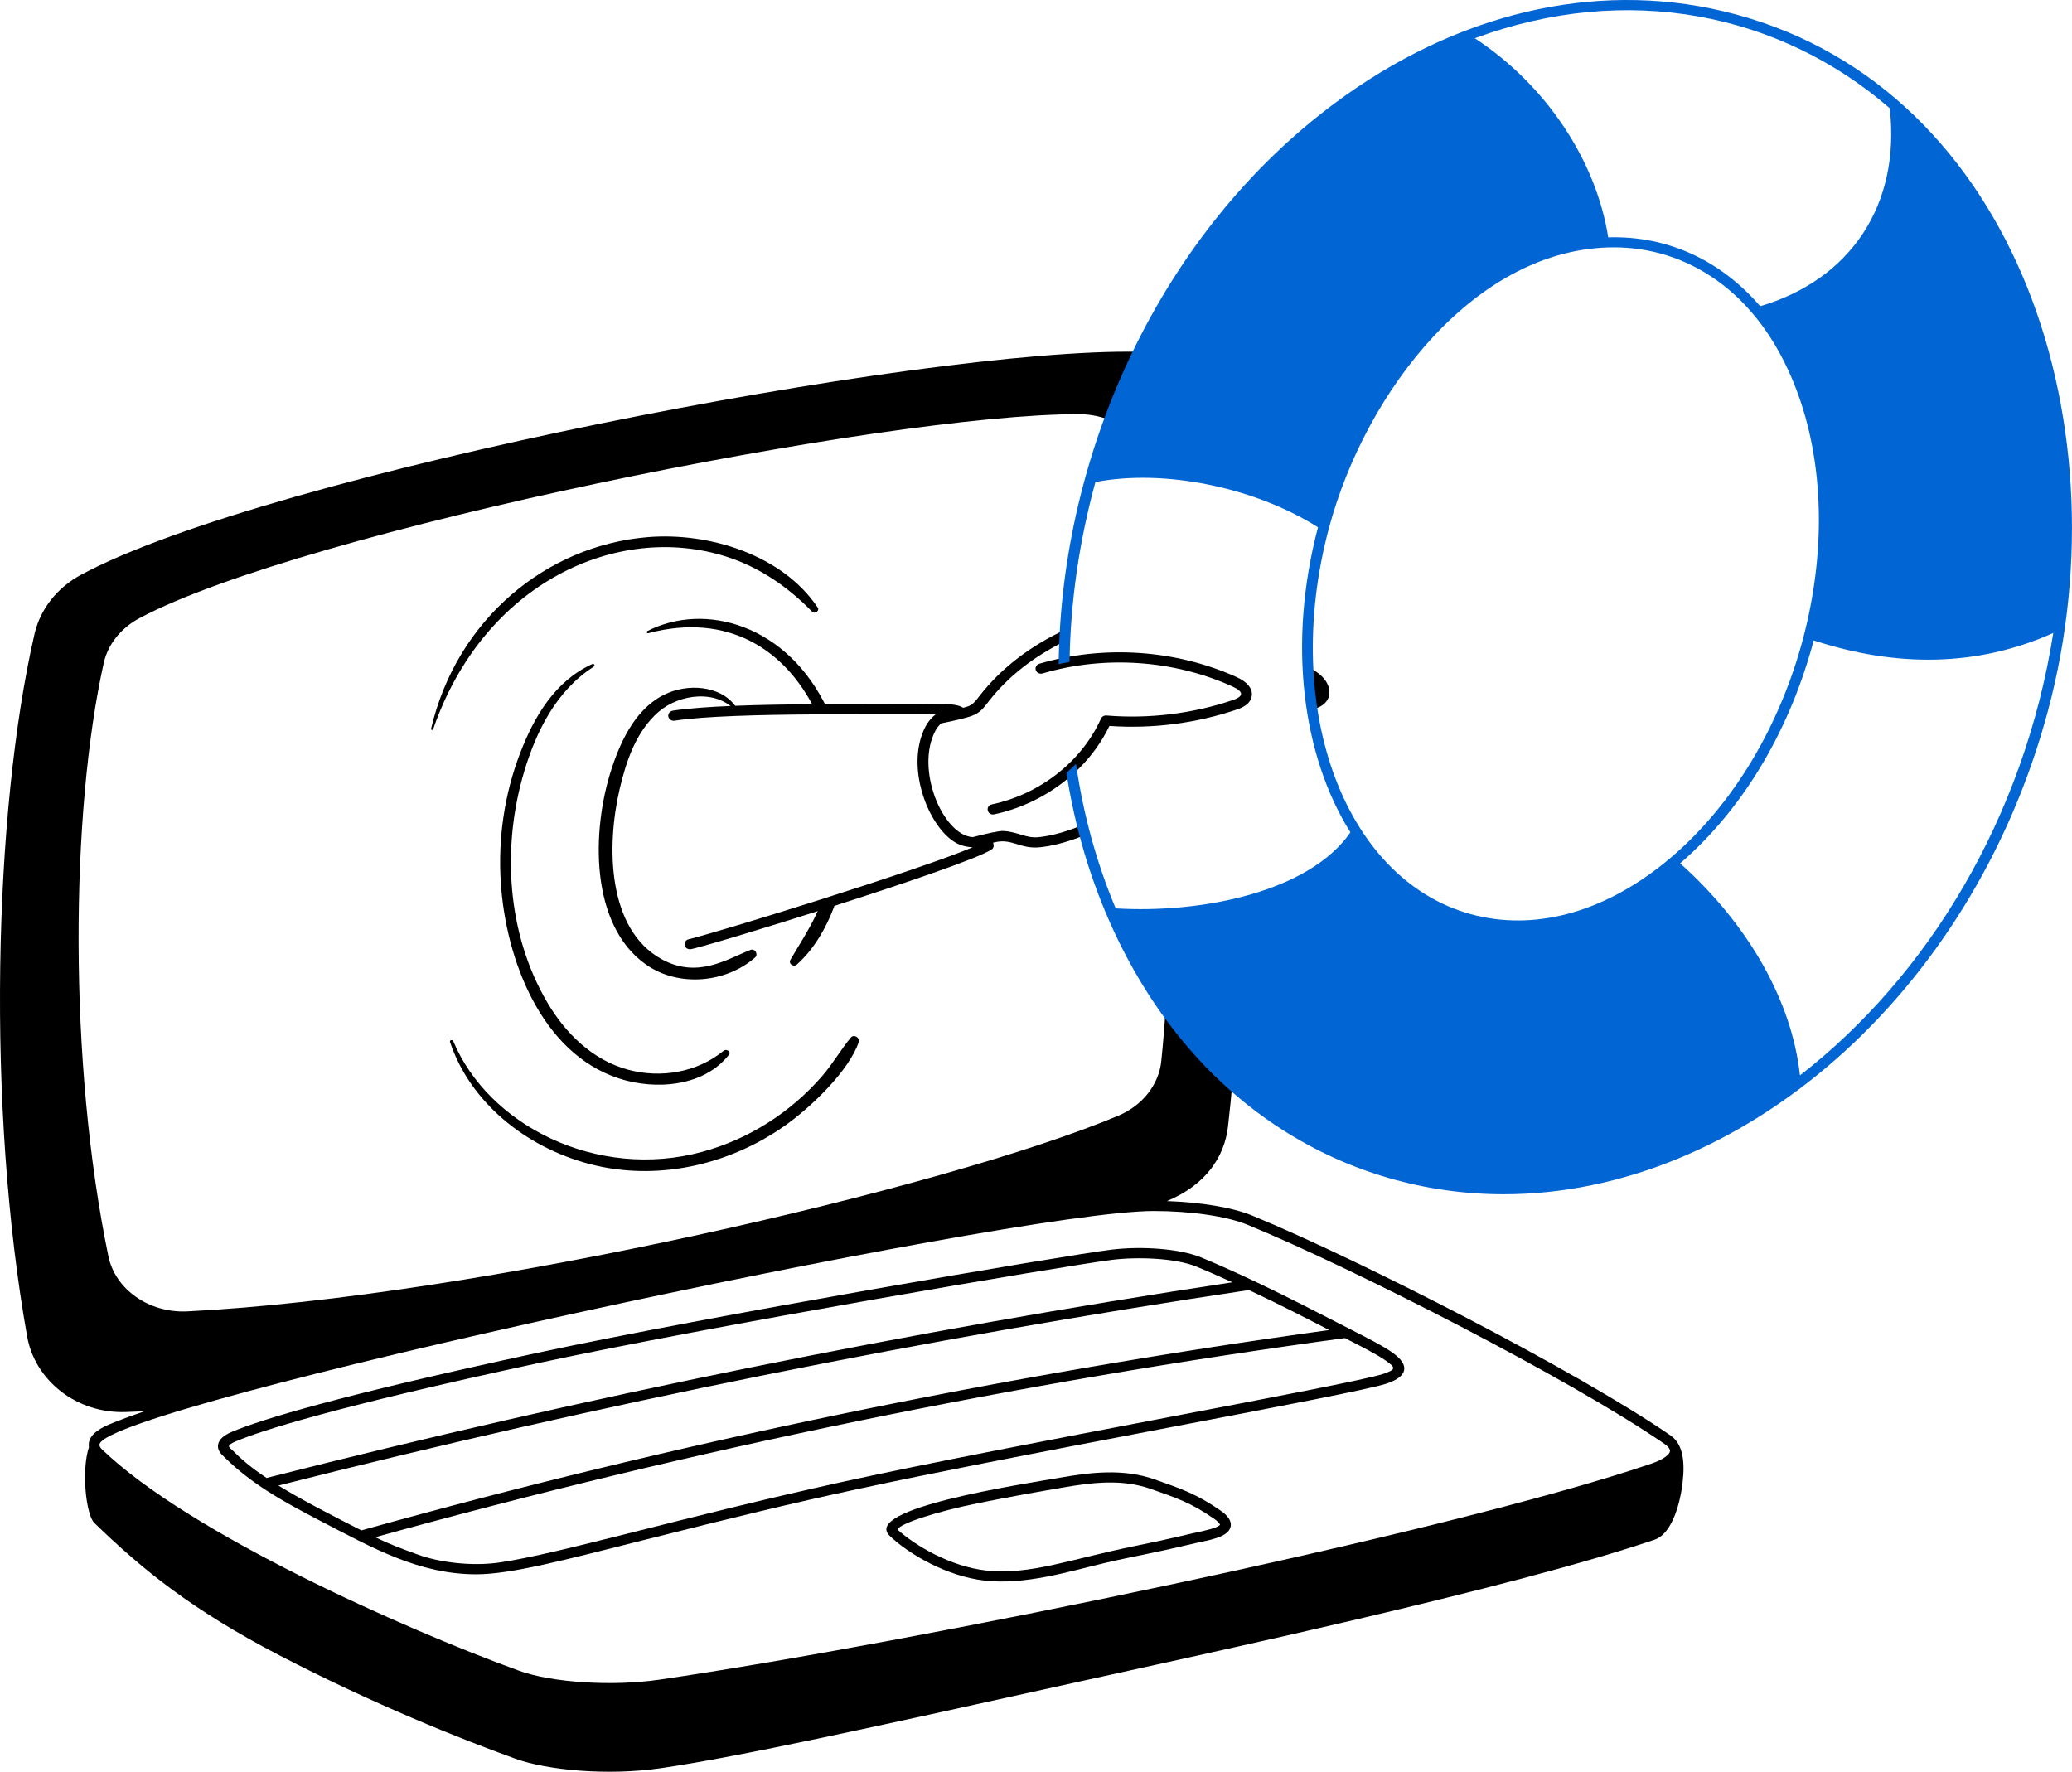 <?xml version="1.0" encoding="UTF-8"?> <svg xmlns="http://www.w3.org/2000/svg" width="207" height="177" viewBox="0 0 207 177" fill="none"><path d="M121.906 150.887C119.509 149.229 117.967 148.716 115.33 147.789C112.176 146.68 108.868 147.112 106.014 147.603C101.874 148.316 86.038 150.707 88.893 153.441C90.821 155.284 94.595 157.466 98.323 157.898C102.431 158.377 106.797 156.987 110.452 156.126C113.101 155.498 114.517 155.325 119.411 154.166C120.654 153.87 122.7 153.619 122.943 152.523C123.12 151.727 122.207 151.094 121.906 150.887ZM119.72 153.052C118.412 153.33 117.415 153.627 113.272 154.472C106.93 155.763 102.826 157.396 98.455 156.889C94.986 156.486 91.467 154.451 89.658 152.8C89.904 152.202 93.505 151.024 97.688 150.176C100.765 149.553 103.858 149.007 106.209 148.603C109.195 148.089 112.116 147.746 114.949 148.741C117.56 149.658 118.98 150.126 121.262 151.706C121.852 152.114 121.881 152.314 121.881 152.314C121.765 152.615 120.28 152.931 119.72 153.052Z" fill="black"></path><path d="M139.122 135.134C138.173 134.461 136.643 133.682 134.706 132.696C131.043 130.827 125.335 127.82 119.972 125.61C117.936 124.771 114.146 124.452 110.959 124.852C106.184 125.451 70.68 131.495 53.578 135.176C33.767 139.442 26.097 141.811 23.152 143.048C22.351 143.385 21.893 143.803 21.795 144.291C21.665 144.929 22.159 145.314 22.482 145.633C25.124 148.232 28.225 149.978 31.934 151.902C37.22 154.645 41.848 157.275 47.583 157.275C51.084 157.275 56.538 155.815 64.388 153.837C82.131 149.367 86.878 148.322 116.573 142.654C127.933 140.485 136.905 138.773 138.565 138.21C140.601 137.52 140.911 136.405 139.121 135.136L139.122 135.134ZM23.269 144.931C22.912 144.579 22.475 144.447 23.597 143.976C25.97 142.979 33.055 140.638 53.821 136.167C70.9 132.49 106.339 126.457 111.103 125.86C113.617 125.545 117.436 125.675 119.536 126.54C120.447 126.916 121.638 127.43 123.114 128.105C91.012 132.955 58.565 139.523 26.632 147.651C24.772 146.409 23.921 145.572 23.269 144.931ZM27.814 148.409C59.913 140.272 92.526 133.699 124.774 128.878C128.159 130.475 130.703 131.801 132.79 132.874C100.195 137.365 67.675 144.088 36.101 152.887C33.502 151.573 30.174 149.867 27.814 148.409ZM138.198 137.252C135.022 138.328 100.971 144.354 84.326 148.009C68.011 151.591 55.904 155.221 49.932 156.092C46.969 156.524 43.729 156.023 41.831 155.335C39.904 154.635 38.992 154.295 37.483 153.571C69.129 144.806 101.71 138.109 134.358 133.676C136.171 134.6 137.611 135.338 138.467 135.945C139.445 136.639 139.492 136.814 138.197 137.252H138.198Z" fill="black"></path><path d="M166.914 143.416C157.528 136.96 136.023 125.94 125.105 121.44C123.102 120.614 119.917 120.102 116.581 119.991C120.457 118.381 122.326 115.58 122.679 112.562C123.392 106.441 123.869 98.539 124.125 90.132C121.771 90.728 119.294 91.089 116.869 91.247C116.726 96.765 116.448 101.87 116.017 106.013C115.772 108.359 114.138 110.441 111.749 111.448C94.672 118.646 47.563 129.579 18.709 131.011C14.916 131.194 11.523 128.838 10.832 125.516C6.832 106.259 7.039 81.12 10.369 66.215C10.782 64.368 12.082 62.741 13.938 61.751C30.283 53.034 88.356 41.356 107.787 41.376C111.562 41.38 114.758 43.894 115.262 47.226C118.018 47.321 120.847 47.788 123.553 48.559C123.413 46.624 123.254 44.846 123.078 43.264C122.575 38.73 118.558 35.238 113.734 35.144C92.181 34.726 26.764 47.346 8.078 57.432C5.704 58.712 4.016 60.865 3.447 63.339C-0.656 81.155 -1.337 110.848 2.715 133.53C3.498 137.913 7.644 141.227 12.555 141.064C13.178 141.043 13.81 141.016 14.447 140.987C13.068 141.454 11.872 141.897 10.886 142.311C9.812 142.762 8.699 143.486 8.884 144.573C8.109 146.954 8.607 151.349 9.418 152.137C14.222 156.8 19.198 160.848 27.95 165.39C37.325 170.254 45.907 173.675 51.458 175.689C54.612 176.833 60.639 177.428 66.038 176.642C73.935 175.49 87.397 172.508 106.03 168.391C121.082 165.066 150.746 158.748 165.29 153.821C167.19 153.177 167.853 149.77 168.011 148.741C168.293 146.897 168.432 144.463 166.911 143.418L166.914 143.416ZM166.835 144.99C166.787 145.297 166.26 145.786 164.923 146.24C144.197 153.263 91.077 164.126 65.873 167.802C61.174 168.487 55.145 168.102 51.849 166.906C40.277 162.707 18.807 153.11 10.196 144.803C9.997 144.612 9.913 144.438 9.944 144.285C10.737 140.402 100.994 120.982 115.244 120.982C118.898 120.982 122.516 121.485 124.668 122.371C135.418 126.803 156.957 137.831 166.272 144.236C166.501 144.393 166.879 144.701 166.835 144.99Z" fill="black"></path><path d="M73.768 71.026C72.506 68.615 69.174 68.216 66.759 69.218C63.663 70.503 62.09 73.829 61.142 76.673C59.054 82.938 58.918 92.422 64.553 96.369C67.791 98.637 72.512 98.219 75.446 95.643C75.774 95.355 75.433 94.72 74.982 94.896C72.587 95.829 69.683 97.811 66.074 95.809C60.692 92.823 60.561 84.591 61.901 78.842C62.541 76.1 63.539 73.053 65.814 71.1C67.912 69.3 71.692 68.83 73.607 71.143C73.682 71.234 73.814 71.119 73.767 71.028L73.768 71.026Z" fill="black"></path><path d="M59.158 66.344C55.409 68.055 53.353 71.645 51.986 75.18C50.385 79.317 49.745 83.778 50.031 88.166C50.531 95.874 54.073 105.176 61.792 107.725C65.513 108.953 70.355 108.54 72.826 105.366C73.068 105.056 72.564 104.75 72.287 104.976C69.669 107.121 66.05 107.759 62.736 106.861C59.141 105.888 56.455 103.163 54.691 100.172C50.608 93.248 50.122 84.573 52.377 77.049C53.561 73.098 55.581 68.975 59.319 66.603C59.49 66.495 59.344 66.26 59.158 66.344Z" fill="black"></path><path d="M81.398 70.864C81.826 70.861 82.249 70.86 82.667 70.858C78.685 62.38 70.414 60.102 64.665 63.048C64.543 63.111 64.626 63.292 64.759 63.257C72.766 61.146 78.451 64.942 81.398 70.864Z" fill="black"></path><path d="M81.957 90.405C81.817 90.745 81.668 91.081 81.511 91.413C80.777 92.962 79.83 94.404 78.964 95.888C78.74 96.272 79.269 96.662 79.61 96.356C81.407 94.749 82.711 92.45 83.578 89.889C83.035 90.062 82.494 90.234 81.957 90.405Z" fill="black"></path><path d="M43.273 72.855C48.309 58.238 61.694 52.131 72.583 55.614C75.925 56.683 78.76 58.677 81.13 61.102C81.404 61.383 81.908 61.018 81.693 60.695C78.23 55.51 70.949 53.133 64.664 53.664C54.61 54.513 45.634 61.84 43.066 72.802C43.036 72.928 43.23 72.978 43.273 72.855Z" fill="black"></path><path d="M44.958 104.097C46.964 110.103 52.469 114.581 58.849 116.273C65.596 118.063 72.799 116.393 78.35 112.5C81.103 110.569 84.861 106.906 85.8 104.075C85.932 103.676 85.306 103.286 85.009 103.644C83.979 104.885 83.191 106.287 82.126 107.512C78.946 111.176 74.746 113.822 70.162 115.069C59.613 117.937 48.787 112.407 45.282 104.012C45.205 103.828 44.892 103.899 44.958 104.097Z" fill="black"></path><path d="M108.155 82.422C106.757 82.998 105.297 83.466 103.82 83.63C102.47 83.781 101.814 83.121 100.256 83.017C99.829 82.988 98.596 83.263 97.175 83.632C94.197 83.437 91.424 76.876 93.439 73.024C93.579 72.757 93.778 72.492 94.025 72.267C97.59 71.523 97.698 71.464 98.75 70.101C100.725 67.541 103.38 65.532 106.387 64.058C106.404 63.67 106.423 63.28 106.447 62.891C103.057 64.463 100.043 66.683 97.806 69.589C97.201 70.376 97.009 70.522 96.206 70.711C95.941 70.478 95.083 70.203 91.987 70.343C89.953 70.434 73.129 70.071 67.215 70.997C66.92 71.043 66.719 71.305 66.769 71.582C66.818 71.858 67.098 72.046 67.393 72C73.209 71.091 89.919 71.454 92.039 71.359C92.279 71.348 92.87 71.343 93.503 71.349C93.082 71.668 92.721 72.087 92.465 72.576C90.272 76.768 92.98 83.195 95.855 84.371C96.182 84.506 96.661 84.625 97.163 84.65C91.527 87.023 71.825 93.101 68.801 93.831C68.188 93.98 68.301 94.832 68.936 94.832C69.799 94.832 96.199 86.683 99.041 84.881C99.387 84.661 99.247 84.336 99.217 84.182C99.263 84.171 99.307 84.161 99.354 84.15C101.148 83.719 101.903 84.867 103.948 84.639C105.466 84.469 106.976 83.999 108.41 83.42C108.322 83.089 108.238 82.755 108.154 82.421L108.155 82.422Z" fill="black"></path><path d="M130.66 66.624C130.732 68.205 130.849 69.381 131.079 70.88C133.04 70.439 133.202 68.911 132.258 67.783C131.884 67.337 131.328 66.953 130.66 66.624Z" fill="black"></path><path d="M99.087 80.361C103.901 79.342 108.08 76.057 109.994 71.79C110.085 71.586 110.306 71.462 110.541 71.481C114.792 71.833 119.157 71.299 123.168 69.937C124.348 69.537 124.197 69.065 123.067 68.555C117.23 65.924 110.339 65.459 104.16 67.278C103.874 67.362 103.57 67.213 103.48 66.945C103.39 66.677 103.55 66.392 103.835 66.307C110.274 64.412 117.454 64.898 123.536 67.639C124.681 68.154 125.225 68.889 125.03 69.654C124.85 70.364 124.137 70.69 123.537 70.893C119.501 72.263 115.122 72.825 110.835 72.524C108.723 76.922 104.348 80.289 99.326 81.353C98.62 81.501 98.395 80.509 99.087 80.361Z" fill="black"></path><path d="M172.101 1.107C159.209 -1.929 145.463 1.328 133.395 10.276C116.039 23.145 105.976 45.024 105.766 66.343C106.127 66.264 106.489 66.194 106.852 66.128C106.938 60.083 107.832 54.025 109.435 48.161C116.299 46.831 125.326 48.667 131.673 52.677C128.613 64.27 130.112 75.503 134.911 83.153C130.785 89.126 119.996 91.272 111.461 90.75C109.51 86.103 108.207 81.252 107.497 76.313C107.191 76.624 106.872 76.923 106.54 77.208C107.391 82.676 108.949 87.993 111.262 92.987C119.485 110.732 134.731 119.309 150.227 119.309C173.81 119.307 196.982 99.472 204.601 71.001C212.485 41.536 200.73 7.846 172.101 1.107ZM188.792 10.811C189.881 20.38 184.942 27.913 175.847 30.593C171.971 26.076 166.672 23.527 160.668 23.712C159.442 15.961 154.401 8.456 147.337 3.819C162.561 -1.8 177.797 1.292 188.79 10.811H188.792ZM147.561 91.486C134.511 88.413 127.873 71.041 132.765 52.76C136.432 39.054 147.505 24.71 161.245 24.71C168.339 24.71 175.6 28.908 179.396 38.741C185.258 53.922 179.621 74.987 166.811 85.772C160.679 90.935 153.843 92.964 147.561 91.486ZM179.822 107.434C179.019 100.03 174.709 92.391 167.854 86.25C174.557 80.466 178.995 72.303 181.195 63.978C189.34 66.64 197.441 66.681 205.131 63.234C202.223 81.668 192.616 97.501 179.822 107.434Z" fill="#0165D4"></path></svg> 